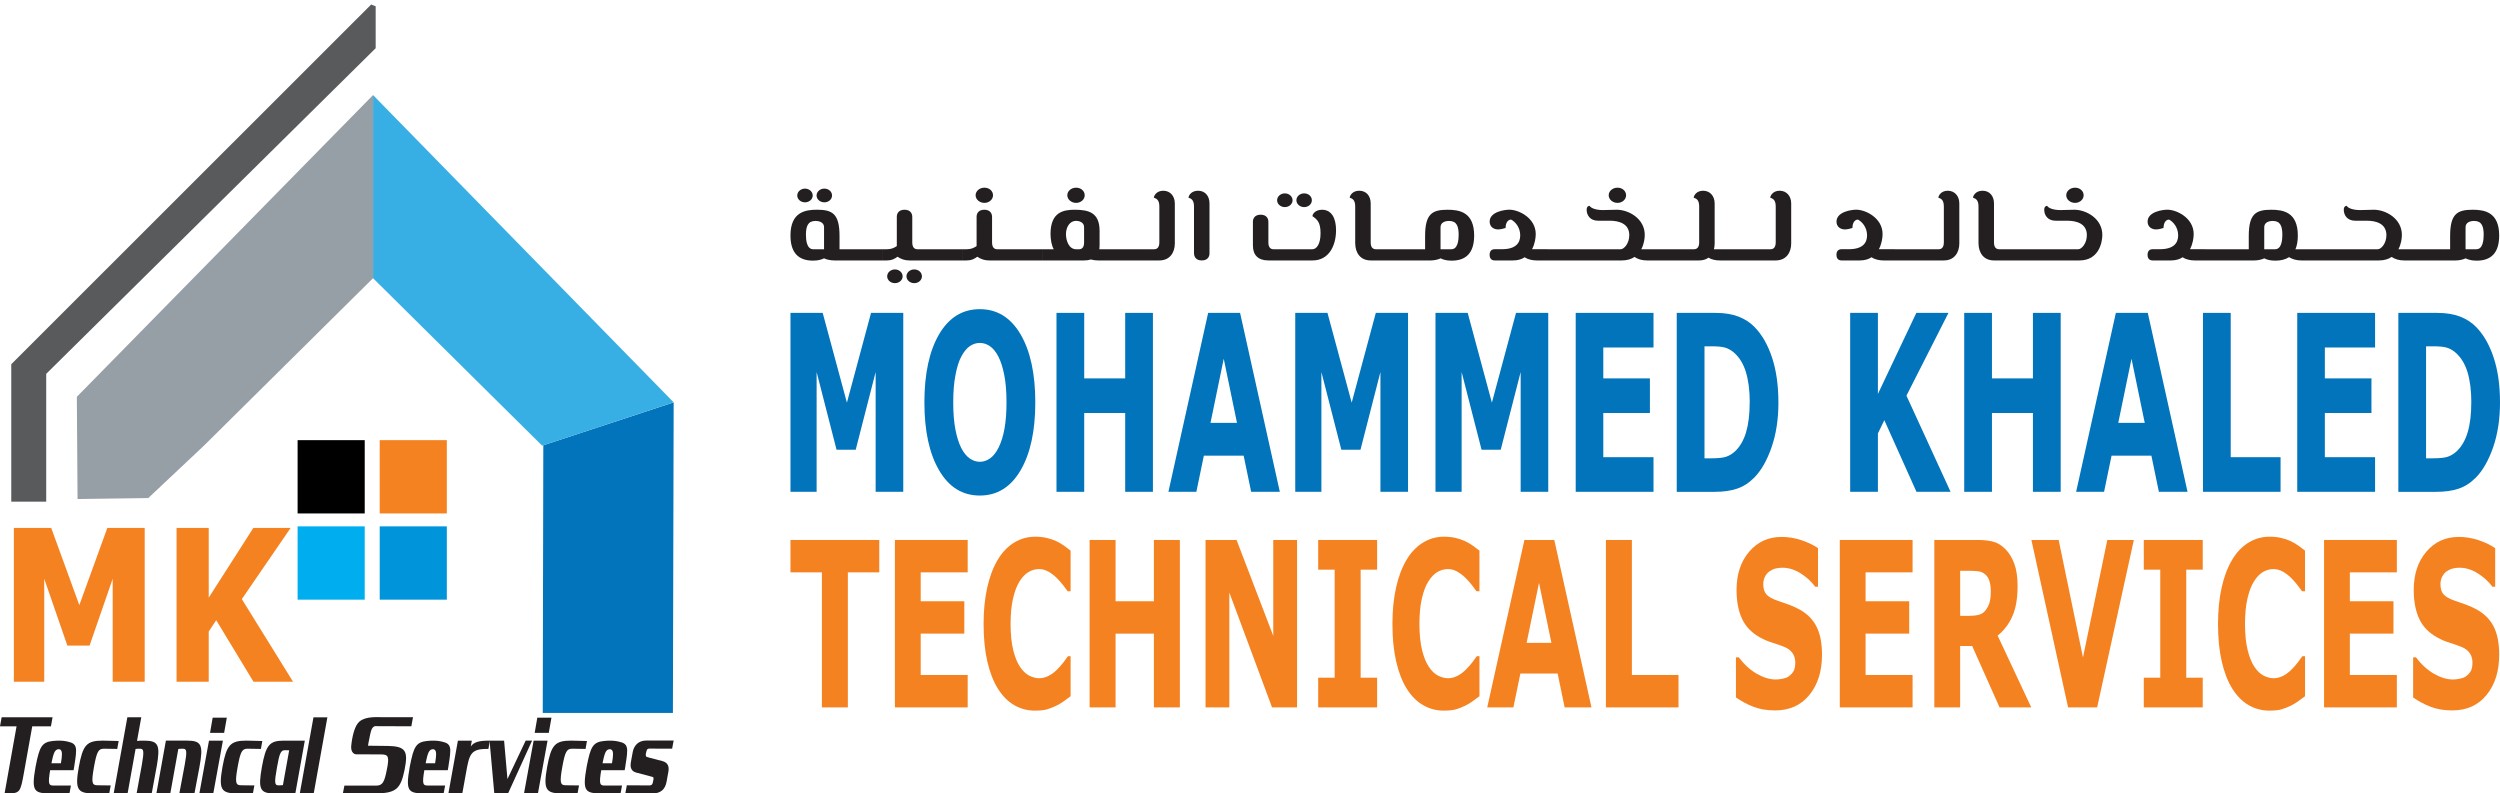 <?xml version="1.0" encoding="UTF-8"?> <svg xmlns="http://www.w3.org/2000/svg" id="Layer_2" data-name="Layer 2" viewBox="0 0 917.78 291.28"><defs><style> .cls-1 { fill: #000; } .cls-1, .cls-2, .cls-3, .cls-4, .cls-5, .cls-6, .cls-7, .cls-8, .cls-9, .cls-10 { stroke-width: 0px; } .cls-2 { fill: #231f20; } .cls-11 { stroke: #595a5c; } .cls-11, .cls-12, .cls-13, .cls-14, .cls-15 { fill: none; stroke-miterlimit: 2.61; stroke-width: 1.93px; } .cls-12 { stroke: #000; } .cls-3 { fill: #969ea6; } .cls-3, .cls-4, .cls-8, .cls-10 { fill-rule: evenodd; } .cls-4 { fill: #38afe4; } .cls-13 { stroke: #00aeef; } .cls-14 { stroke: #f58220; } .cls-5 { fill: #00aeef; } .cls-15 { stroke: #0095da; } .cls-6 { fill: #f58220; } .cls-7 { fill: #0095da; } .cls-8 { fill: #595a5c; } .cls-9, .cls-10 { fill: #0174bb; } </style></defs><g id="Layer_1-2" data-name="Layer 1"><g><g><path class="cls-9" d="M331.59,180.55h-10.13v-43.98l-7.32,28.54h-7.03l-7.32-28.54v43.98h-9.6v-65.69h11.83l8.89,32.96,8.86-32.96h11.83v65.69Z"></path><path class="cls-9" d="M380.07,147.73c0,10.47-1.8,18.79-5.41,24.94-3.61,6.16-8.59,9.25-14.96,9.25s-11.33-3.08-14.93-9.25c-3.61-6.16-5.41-14.47-5.41-24.94s1.8-18.9,5.41-25.04c3.61-6.13,8.58-9.19,14.93-9.19s11.31,3.06,14.93,9.19c3.62,6.13,5.44,14.48,5.44,25.04ZM366.58,164.36c.99-2,1.72-4.36,2.2-7.08.48-2.72.72-5.92.72-9.6,0-3.94-.28-7.29-.83-10.05-.55-2.77-1.26-5-2.15-6.71-.9-1.76-1.94-3.04-3.12-3.84-1.18-.8-2.4-1.19-3.68-1.19s-2.5.38-3.65,1.15c-1.14.77-2.19,2.03-3.14,3.8-.89,1.65-1.61,3.92-2.16,6.81-.56,2.9-.83,6.26-.83,10.08s.27,7.25.81,9.99c.54,2.75,1.25,4.99,2.13,6.73.88,1.73,1.92,3.01,3.1,3.84s2.43,1.24,3.74,1.24,2.56-.42,3.74-1.26c1.18-.83,2.22-2.14,3.1-3.9Z"></path><path class="cls-9" d="M423.25,180.55h-10.18v-28.94h-15.04v28.94h-10.18v-65.69h10.18v24.05h15.04v-24.05h10.18v65.69Z"></path><path class="cls-9" d="M469.83,180.55h-10.52l-2.75-13.28h-14.61l-2.75,13.28h-10.26l14.59-65.69h11.72l14.59,65.69ZM454.11,155.23l-4.86-23.53-4.86,23.53h9.72Z"></path><path class="cls-9" d="M516.9,180.55h-10.13v-43.98l-7.32,28.54h-7.03l-7.32-28.54v43.98h-9.6v-65.69h11.83l8.89,32.96,8.86-32.96h11.83v65.69Z"></path><path class="cls-9" d="M568.38,180.55h-10.13v-43.98l-7.32,28.54h-7.03l-7.32-28.54v43.98h-9.6v-65.69h11.83l8.88,32.96,8.86-32.96h11.83v65.69Z"></path><path class="cls-9" d="M607.02,180.55h-28.56v-65.69h28.56v12.71h-18.43v11.34h17.11v12.7h-17.11v16.23h18.43v12.71Z"></path><path class="cls-9" d="M652.88,147.78c0,6.11-.84,11.59-2.52,16.43-1.68,4.84-3.8,8.55-6.37,11.14-1.92,1.95-4.04,3.3-6.34,4.06-2.3.77-5.02,1.15-8.17,1.15h-13.93v-65.69h14.32c3.22,0,6,.45,8.33,1.35,2.33.9,4.3,2.17,5.89,3.81,2.72,2.77,4.87,6.49,6.43,11.19,1.57,4.69,2.35,10.21,2.35,16.57ZM642.35,147.64c0-4.32-.48-8.02-1.42-11.1-.95-3.07-2.45-5.47-4.5-7.21-1.04-.85-2.11-1.44-3.2-1.74-1.09-.31-2.73-.46-4.92-.46h-2.57v41.12h2.57c2.42,0,4.2-.19,5.33-.56,1.13-.36,2.24-1.04,3.31-2,1.86-1.77,3.22-4.13,4.08-7.08s1.3-6.61,1.3-10.96Z"></path><path class="cls-9" d="M716.08,180.55h-12.52l-11.8-26.29-2.36,4.86v21.43h-10.18v-65.69h10.18v29.77l14.11-29.77h11.8l-15.43,30.4,16.2,35.29Z"></path><path class="cls-9" d="M756.5,180.55h-10.19v-28.94h-15.04v28.94h-10.18v-65.69h10.18v24.05h15.04v-24.05h10.19v65.69Z"></path><path class="cls-9" d="M803.07,180.55h-10.52l-2.75-13.28h-14.62l-2.75,13.28h-10.26l14.59-65.69h11.72l14.59,65.69ZM787.36,155.23l-4.86-23.53-4.86,23.53h9.72Z"></path><path class="cls-9" d="M837.23,180.55h-28.49v-65.69h10.18v52.98h18.3v12.71Z"></path><path class="cls-9" d="M871.92,180.55h-28.57v-65.69h28.57v12.71h-18.44v11.34h17.11v12.7h-17.11v16.23h18.44v12.71Z"></path><path class="cls-9" d="M917.78,147.78c0,6.11-.84,11.59-2.52,16.43-1.68,4.84-3.8,8.55-6.37,11.14-1.93,1.95-4.04,3.3-6.34,4.06-2.3.77-5.02,1.15-8.17,1.15h-13.92v-65.69h14.32c3.22,0,5.99.45,8.33,1.35,2.33.9,4.29,2.17,5.89,3.81,2.72,2.77,4.87,6.49,6.43,11.19,1.57,4.69,2.35,10.21,2.35,16.57ZM907.25,147.64c0-4.32-.48-8.02-1.42-11.1-.95-3.07-2.45-5.47-4.5-7.21-1.04-.85-2.11-1.44-3.2-1.74-1.09-.31-2.73-.46-4.92-.46h-2.57v41.12h2.57c2.42,0,4.2-.19,5.33-.56,1.13-.36,2.24-1.04,3.32-2,1.86-1.77,3.22-4.13,4.08-7.08.87-2.96,1.3-6.61,1.3-10.96Z"></path></g><g><path class="cls-6" d="M322.8,210.12h-11.54v49.57h-9.53v-49.57h-11.54v-11.89h32.6v11.89Z"></path><path class="cls-6" d="M355.25,259.69h-26.72v-61.46h26.72v11.89h-17.25v10.61h16.01v11.88h-16.01v15.19h17.25v11.89Z"></path><path class="cls-6" d="M379.94,260.88c-2.75,0-5.28-.67-7.61-2.02-2.32-1.35-4.32-3.36-5.99-6.03-1.67-2.67-2.96-6-3.88-9.99-.92-3.99-1.37-8.6-1.37-13.82,0-4.87.44-9.29,1.32-13.25.87-3.96,2.15-7.36,3.82-10.19,1.6-2.73,3.59-4.83,5.97-6.32,2.38-1.48,4.97-2.23,7.78-2.23,1.56,0,2.96.15,4.21.43,1.25.29,2.4.67,3.46,1.14,1.11.52,2.11,1.11,3.01,1.75s1.69,1.24,2.37,1.8v14.9h-1.09c-.46-.65-1.04-1.43-1.75-2.34-.7-.9-1.5-1.79-2.39-2.67-.91-.87-1.89-1.61-2.95-2.21-1.06-.6-2.19-.91-3.4-.91-1.34,0-2.62.35-3.82,1.05-1.21.7-2.32,1.86-3.35,3.48-.98,1.56-1.76,3.64-2.37,6.22-.6,2.58-.91,5.71-.91,9.39s.33,7.06.98,9.64,1.48,4.61,2.47,6.09c1.01,1.51,2.13,2.59,3.38,3.24,1.24.64,2.47.96,3.67.96s2.3-.29,3.44-.86c1.13-.58,2.18-1.35,3.14-2.34.81-.8,1.56-1.64,2.26-2.54.69-.91,1.26-1.69,1.71-2.34h.99v14.69c-.93.69-1.81,1.33-2.66,1.94-.84.61-1.73,1.13-2.65,1.57-1.21.58-2.34,1.02-3.4,1.32-1.06.3-2.51.45-4.36.45Z"></path><path class="cls-6" d="M433.14,259.69h-9.53v-27.07h-14.07v27.07h-9.53v-61.46h9.53v22.5h14.07v-22.5h9.53v61.46Z"></path><path class="cls-6" d="M476.16,259.69h-9.18l-15.68-42.18v42.18h-8.73v-61.46h11.39l13.47,35.2v-35.2h8.74v61.46Z"></path><path class="cls-6" d="M505.56,259.69h-21.64v-10.9h6.05v-39.66h-6.05v-10.9h21.64v10.9h-6.05v39.66h6.05v10.9Z"></path><path class="cls-6" d="M530.03,260.88c-2.75,0-5.28-.67-7.61-2.02-2.32-1.35-4.32-3.36-5.99-6.03-1.67-2.67-2.96-6-3.88-9.99-.92-3.99-1.37-8.6-1.37-13.82,0-4.87.44-9.29,1.32-13.25.87-3.96,2.15-7.36,3.82-10.19,1.6-2.73,3.59-4.83,5.97-6.32,2.38-1.48,4.97-2.23,7.78-2.23,1.56,0,2.96.15,4.21.43,1.25.29,2.4.67,3.46,1.14,1.11.52,2.11,1.11,3.01,1.75s1.69,1.24,2.37,1.8v14.9h-1.09c-.46-.65-1.04-1.43-1.75-2.34-.7-.9-1.5-1.79-2.39-2.67-.91-.87-1.89-1.61-2.95-2.21-1.06-.6-2.19-.91-3.4-.91-1.34,0-2.62.35-3.82,1.05-1.21.7-2.32,1.86-3.35,3.48-.98,1.56-1.76,3.64-2.37,6.22-.6,2.58-.91,5.71-.91,9.39s.33,7.06.98,9.64,1.48,4.61,2.47,6.09c1.01,1.51,2.13,2.59,3.38,3.24,1.24.64,2.47.96,3.67.96s2.3-.29,3.44-.86c1.13-.58,2.18-1.35,3.14-2.34.81-.8,1.56-1.64,2.26-2.54.69-.91,1.26-1.69,1.71-2.34h.99v14.69c-.93.69-1.81,1.33-2.66,1.94-.84.61-1.73,1.13-2.65,1.57-1.21.58-2.34,1.02-3.4,1.32-1.06.3-2.51.45-4.36.45Z"></path><path class="cls-6" d="M584.24,259.69h-9.84l-2.57-12.42h-13.68l-2.57,12.42h-9.6l13.65-61.46h10.97l13.65,61.46ZM569.54,236l-4.55-22.02-4.55,22.02h9.09Z"></path><path class="cls-6" d="M616.2,259.69h-26.65v-61.46h9.53v49.57h17.12v11.89Z"></path><path class="cls-6" d="M668.88,240.37c0,6.05-1.54,10.97-4.63,14.75-3.08,3.79-7.27,5.68-12.57,5.68-3.06,0-5.73-.45-8-1.34-2.28-.9-4.4-2.03-6.39-3.41v-14.73h1.04c1.97,2.62,4.18,4.62,6.61,6.03,2.44,1.4,4.79,2.1,7.03,2.1.58,0,1.34-.08,2.28-.24.94-.17,1.71-.44,2.31-.83.72-.5,1.33-1.11,1.8-1.86.47-.74.71-1.84.71-3.3,0-1.35-.34-2.51-1.03-3.49-.69-.97-1.69-1.73-3.01-2.25-1.39-.55-2.86-1.07-4.4-1.55-1.55-.48-3-1.09-4.36-1.84-3.11-1.68-5.34-3.95-6.71-6.83-1.36-2.88-2.05-6.44-2.05-10.71,0-5.72,1.54-10.39,4.63-14.01,3.08-3.62,7.05-5.43,11.9-5.43,2.43,0,4.83.39,7.21,1.17,2.38.79,4.43,1.77,6.16,2.95v14.16h-1.02c-1.49-1.99-3.31-3.64-5.47-4.97-2.16-1.34-4.36-2-6.61-2-.79,0-1.58.09-2.37.27-.79.18-1.54.52-2.27,1.01-.65.41-1.2,1.04-1.66,1.87-.46.84-.69,1.8-.69,2.87,0,1.63.37,2.87,1.11,3.74s2.15,1.66,4.22,2.38c1.35.46,2.66.92,3.91,1.36,1.25.44,2.6,1.04,4.03,1.82,2.83,1.54,4.92,3.64,6.27,6.29,1.35,2.65,2.02,6.1,2.02,10.34Z"></path><path class="cls-6" d="M702.13,259.69h-26.72v-61.46h26.72v11.89h-17.25v10.61h16.01v11.88h-16.01v15.19h17.25v11.89Z"></path><path class="cls-6" d="M745.7,259.69h-11.64l-10.05-22.53h-4.42v22.53h-9.48v-61.46h15.98c2.18,0,4.06.21,5.63.62,1.57.41,3.04,1.31,4.42,2.68,1.39,1.37,2.49,3.15,3.31,5.34.82,2.19,1.23,4.93,1.23,8.23,0,4.54-.63,8.24-1.9,11.1-1.26,2.86-3.07,5.24-5.42,7.14l12.33,26.33ZM730.84,217.05c0-1.54-.19-2.86-.57-3.96-.38-1.1-1.03-1.97-1.96-2.6-.65-.44-1.4-.71-2.26-.8-.86-.09-1.86-.14-3-.14h-3.45v16.55h2.93c1.52,0,2.79-.13,3.82-.37,1.02-.25,1.89-.81,2.58-1.69.66-.85,1.15-1.8,1.45-2.83.3-1.03.46-2.41.46-4.15Z"></path><path class="cls-6" d="M783.36,198.23l-13.47,61.46h-10.67l-13.47-61.46h10.01l8.93,43.14,8.93-43.14h9.74Z"></path><path class="cls-6" d="M808.65,259.69h-21.64v-10.9h6.05v-39.66h-6.05v-10.9h21.64v10.9h-6.05v39.66h6.05v10.9Z"></path><path class="cls-6" d="M833.11,260.88c-2.75,0-5.28-.67-7.61-2.02-2.32-1.35-4.32-3.36-5.99-6.03-1.67-2.67-2.96-6-3.88-9.99-.92-3.99-1.37-8.6-1.37-13.82,0-4.87.44-9.29,1.32-13.25.87-3.96,2.15-7.36,3.82-10.19,1.6-2.73,3.59-4.83,5.97-6.32,2.38-1.48,4.97-2.23,7.78-2.23,1.56,0,2.96.15,4.21.43,1.25.29,2.4.67,3.46,1.14,1.11.52,2.11,1.11,3.01,1.75.9.65,1.69,1.24,2.37,1.8v14.9h-1.09c-.46-.65-1.04-1.43-1.75-2.34-.7-.9-1.5-1.79-2.39-2.67-.91-.87-1.89-1.61-2.95-2.21-1.06-.6-2.19-.91-3.4-.91-1.34,0-2.62.35-3.82,1.05-1.21.7-2.32,1.86-3.35,3.48-.98,1.56-1.76,3.64-2.37,6.22-.6,2.58-.91,5.71-.91,9.39s.33,7.06.98,9.64c.65,2.58,1.48,4.61,2.47,6.09,1.01,1.51,2.13,2.59,3.38,3.24,1.24.64,2.47.96,3.67.96s2.3-.29,3.44-.86c1.13-.58,2.18-1.35,3.14-2.34.81-.8,1.56-1.64,2.26-2.54.69-.91,1.26-1.69,1.71-2.34h.99v14.69c-.93.69-1.81,1.33-2.66,1.94-.84.61-1.73,1.13-2.65,1.57-1.21.58-2.34,1.02-3.4,1.32-1.06.3-2.51.45-4.36.45Z"></path><path class="cls-6" d="M879.91,259.69h-26.72v-61.46h26.72v11.89h-17.25v10.61h16.01v11.88h-16.01v15.19h17.25v11.89Z"></path><path class="cls-6" d="M917.48,240.37c0,6.05-1.54,10.97-4.63,14.75-3.08,3.79-7.27,5.68-12.57,5.68-3.06,0-5.73-.45-8-1.34-2.28-.9-4.4-2.03-6.39-3.41v-14.73h1.04c1.97,2.62,4.18,4.62,6.61,6.03,2.44,1.4,4.79,2.1,7.03,2.1.58,0,1.34-.08,2.28-.24.94-.17,1.71-.44,2.31-.83.72-.5,1.33-1.11,1.8-1.86.47-.74.71-1.84.71-3.3,0-1.35-.34-2.51-1.03-3.49-.69-.97-1.69-1.73-3.01-2.25-1.39-.55-2.86-1.07-4.4-1.55-1.55-.48-3-1.09-4.36-1.84-3.11-1.68-5.34-3.95-6.71-6.83-1.36-2.88-2.05-6.44-2.05-10.71,0-5.72,1.54-10.39,4.63-14.01,3.08-3.62,7.05-5.43,11.9-5.43,2.43,0,4.83.39,7.21,1.17,2.38.79,4.43,1.77,6.16,2.95v14.16h-1.02c-1.49-1.99-3.31-3.64-5.47-4.97s-4.36-2-6.61-2c-.79,0-1.58.09-2.37.27-.79.18-1.54.52-2.27,1.01-.65.41-1.2,1.04-1.66,1.87-.46.84-.69,1.8-.69,2.87,0,1.63.37,2.87,1.11,3.74s2.15,1.66,4.22,2.38c1.35.46,2.66.92,3.91,1.36,1.25.44,2.6,1.04,4.03,1.82,2.83,1.54,4.92,3.64,6.27,6.29,1.35,2.65,2.02,6.1,2.02,10.34Z"></path></g><path class="cls-2" d="M310.74,91.5v4.11h-4.5c-1.49,0-2.97-.39-3.72-.78-1.01.5-2.23.85-4.07.85-5.16,0-8.26-2.71-8.26-9.23,0-8.61,5.42-9.46,9.75-9.46,5.64,0,8.26,1.47,8.26,9.66v4.85h2.54ZM292.68,71.76c0-1.4,1.31-2.52,2.84-2.52s2.84,1.12,2.84,2.52-1.27,2.52-2.84,2.52-2.84-1.12-2.84-2.52ZM298.54,91.5h3.98v-8.1c0-1.78-1.75-2.29-3.15-2.29-2.8,0-3.5,1.98-3.5,5.12,0,1.94.31,5.27,2.67,5.27ZM299.77,71.76c0-1.4,1.31-2.52,2.84-2.52,1.62,0,2.84,1.12,2.84,2.52s-1.22,2.52-2.84,2.52c-1.53,0-2.84-1.12-2.84-2.52ZM310.74,91.5h6.69v4.11h-6.69v-4.11ZM317.42,91.5h6.69v4.11h-6.69v-4.11ZM340.02,91.5v4.11h-6.25c-1.62,0-3.02-.5-4.28-1.36-1.18.85-2.14,1.36-3.93,1.36h-1.44v-4.11h1.44c1.62,0,2.58-.43,3.67-1.16v-10.78c0-1.2.7-2.56,2.84-2.56s2.84,1.36,2.84,2.64v9.38c0,1.67.7,2.48,1.88,2.48h3.24ZM331.37,101.43c0,1.4-1.27,2.52-2.84,2.52s-2.84-1.12-2.84-2.52,1.31-2.52,2.84-2.52,2.84,1.12,2.84,2.52ZM338.45,101.43c0,1.4-1.22,2.52-2.84,2.52-1.53,0-2.84-1.12-2.84-2.52s1.31-2.52,2.84-2.52c1.62,0,2.84,1.12,2.84,2.52ZM340.02,91.5h6.69v4.11h-6.69v-4.11ZM346.71,91.5h6.69v4.11h-6.69v-4.11ZM369.31,91.5v4.11h-6.25c-1.62,0-3.02-.5-4.28-1.36-1.18.85-2.14,1.36-3.93,1.36h-1.44v-4.11h1.44c1.62,0,2.58-.43,3.67-1.16v-10.78c0-1.2.7-2.56,2.84-2.56s2.84,1.36,2.84,2.64v9.38c0,1.67.7,2.48,1.88,2.48h3.24ZM358.16,71.69c0-1.55,1.44-2.79,3.24-2.79s3.15,1.24,3.15,2.79-1.44,2.79-3.15,2.79c-1.79,0-3.24-1.28-3.24-2.79ZM369.31,91.5h6.69v4.11h-6.69v-4.11ZM375.99,91.5h6.69v4.11h-6.69v-4.11ZM407.43,91.5v4.11h-4.33c-.92,0-1.79-.12-2.62-.35-.7.23-1.53.35-2.49.35h-15.3v-4.11h4.15c-.79-1.32-1.18-3.65-1.18-5.62,0-8.18,4.9-8.88,8.96-8.88,5.2,0,9.05,1.16,9.05,7.76v5.47c0,.47-.04.89-.09,1.28h3.85ZM397.98,83.36c0-1.78-1.84-2.29-2.93-2.29-2.27,0-3.72,2.21-3.72,4.93,0,2.13.96,5.51,3.76,5.51h1.01c1.18,0,1.88-.81,1.88-2.48v-5.66ZM391.82,71.69c0-1.55,1.44-2.79,3.24-2.79s3.15,1.24,3.15,2.79-1.44,2.79-3.15,2.79c-1.79,0-3.24-1.28-3.24-2.79ZM407.42,91.5h6.69v4.11h-6.69v-4.11ZM414.11,91.5h6.69v4.11h-6.69v-4.11ZM420.8,91.5h2.93c1.18,0,1.88-.85,1.88-2.52v-13.26c0-2.75-1.53-2.91-2.01-3.14,0-.66.92-2.56,3.45-2.56s4.24,1.94,4.24,4.65v14.7c0,3.3-1.79,6.24-5.68,6.24h-4.81v-4.11ZM438.33,92.98v-17.26c0-2.75-1.53-2.91-2.01-3.14,0-.62.87-2.56,3.5-2.56s4.2,1.98,4.2,4.65v18.38c0,1.2-.7,2.56-2.84,2.56s-2.84-1.36-2.84-2.64ZM459.96,90.22v-8.84c0-1.2.7-2.56,2.84-2.56s2.84,1.36,2.84,2.64v7.56c0,1.67.7,2.48,1.88,2.48h14.25c1.57,0,3.02-1.86,3.02-5.89s-1.22-5.04-2.97-6.24c0-.81,1.05-2.37,3.54-2.37,3.41,0,5.12,2.99,5.12,7.52,0,5.66-2.62,11.09-8.61,11.09h-16.22c-3.89,0-5.68-2.09-5.68-5.39ZM468.84,73.51c0-1.4,1.31-2.52,2.84-2.52s2.84,1.12,2.84,2.52-1.27,2.52-2.84,2.52-2.84-1.12-2.84-2.52ZM475.92,73.51c0-1.4,1.31-2.52,2.84-2.52,1.62,0,2.84,1.12,2.84,2.52s-1.22,2.52-2.84,2.52c-1.53,0-2.84-1.12-2.84-2.52ZM497.51,89.41v-13.69c0-2.75-1.53-2.91-2.01-3.14,0-.62.87-2.56,3.5-2.56s4.2,1.98,4.2,4.65v14.35c0,1.67.7,2.48,1.88,2.48h2.19v4.11h-4.07c-3.89,0-5.64-2.91-5.68-6.2ZM507.26,91.5h6.69v4.11h-6.69v-4.11ZM513.94,91.5h6.69v4.11h-6.69v-4.11ZM541.18,86.46c0,6.52-3.1,9.23-8.26,9.23-1.84,0-3.06-.35-4.07-.85-.74.39-2.23.78-3.72.78h-4.5v-4.11h2.54v-4.85c0-8.18,2.62-9.66,8.26-9.66,4.33,0,9.75.85,9.75,9.46ZM535.49,86.23c0-3.14-.7-5.12-3.5-5.12-1.4,0-3.15.5-3.15,2.29v8.1h3.98c2.36,0,2.67-3.34,2.67-5.27ZM568.1,91.5v4.11h-3.98c-1.57,0-3.15-.35-4.42-1.16-1.09.74-2.49,1.16-4.28,1.16h-6.73c-1.66,0-1.84-1.43-1.84-2.06s.17-2.06,1.84-2.06h2.71c5.11,0,6.69-2.33,6.69-5.08,0-2.99-1.88-5.04-3.32-5.78-.87-.08-2.05.78-2.05,3.06-.66.23-1.88.54-2.75.54-1.53,0-3.1-.89-3.1-2.87,0-3.65,5.55-4.38,7.26-4.38,3.41,0,9.66,3.02,9.66,8.96,0,1.32-.31,3.57-1.36,5.55h5.68ZM555.03,80.72h-.04.04ZM568.1,91.5h6.69v4.11h-6.69v-4.11ZM574.79,91.5h6.69v4.11h-6.69v-4.11ZM605.61,91.5v4.11h-1.01c-1.66,0-3.24-.39-4.55-1.28-1.18.78-2.67,1.28-4.63,1.28h-13.95v-4.11h13.51c1.22,0,3.15-2.13,3.15-5.16,0-4.42-4.07-5.31-7.17-5.31h-4.28c-2.89,0-4.2-1.98-4.2-4.03,0-1.09.61-1.47,1.09-1.43.35.66,1.88,1.55,4.9,1.55,1.14,0,4.33-.12,5.07-.12,4.37,0,10.27,3.26,10.27,9.23,0,1.28-.26,3.37-1.27,5.27h3.06ZM590.57,71.69c0-1.55,1.44-2.79,3.24-2.79s3.15,1.24,3.15,2.79-1.44,2.79-3.15,2.79c-1.79,0-3.24-1.28-3.24-2.79ZM605.6,91.5h6.69v4.11h-6.69v-4.11ZM612.29,91.5h6.69v4.11h-6.69v-4.11ZM633.71,91.5v4.11h-2.4c-1.49,0-2.89-.31-4.11-1.01l.04-.04c-.87.66-2.05,1.05-3.45,1.05h-4.81v-4.11h2.93c1.18,0,1.88-.85,1.88-2.52v-13.26c0-2.75-1.53-2.91-2.01-3.14,0-.66.92-2.56,3.45-2.56s4.24,1.94,4.24,4.65v14.7c0,.74-.09,1.47-.26,2.13h4.5ZM633.71,91.5h6.69v4.11h-6.69v-4.11ZM640.4,91.5h6.69v4.11h-6.69v-4.11ZM647.08,91.5h2.93c1.18,0,1.88-.85,1.88-2.52v-13.26c0-2.75-1.53-2.91-2.01-3.14,0-.66.92-2.56,3.45-2.56s4.24,1.94,4.24,4.65v14.7c0,3.3-1.79,6.24-5.68,6.24h-4.81v-4.11ZM695.43,91.5v4.11h-3.98c-1.57,0-3.15-.35-4.42-1.16-1.09.74-2.49,1.16-4.28,1.16h-6.73c-1.66,0-1.84-1.43-1.84-2.06s.17-2.06,1.84-2.06h2.71c5.11,0,6.69-2.33,6.69-5.08,0-2.99-1.88-5.04-3.32-5.78-.87-.08-2.05.78-2.05,3.06-.66.23-1.88.54-2.75.54-1.53,0-3.1-.89-3.1-2.87,0-3.65,5.55-4.38,7.26-4.38,3.41,0,9.66,3.02,9.66,8.96,0,1.32-.31,3.57-1.36,5.55h5.68ZM682.36,80.72h-.04.04ZM695.43,91.5h6.69v4.11h-6.69v-4.11ZM702.11,91.5h6.69v4.11h-6.69v-4.11ZM708.8,91.5h2.93c1.18,0,1.88-.85,1.88-2.52v-13.26c0-2.75-1.53-2.91-2.01-3.14,0-.66.92-2.56,3.45-2.56s4.24,1.94,4.24,4.65v14.7c0,3.3-1.79,6.24-5.68,6.24h-4.81v-4.11ZM726.33,89.41v-13.69c0-2.75-1.53-2.91-2.01-3.14,0-.62.87-2.56,3.5-2.56s4.2,1.98,4.2,4.65v14.35c0,1.67.7,2.48,1.88,2.48h2.19v4.11h-4.07c-3.89,0-5.64-2.91-5.68-6.2ZM736.08,91.5h6.69v4.11h-6.69v-4.11ZM742.76,91.5h6.69v4.11h-6.69v-4.11ZM749.45,91.5h13.51c1.22,0,3.15-2.13,3.15-5.16,0-4.42-4.07-5.31-7.17-5.31h-4.28c-2.89,0-4.2-1.98-4.2-4.03,0-1.09.61-1.47,1.09-1.43.35.66,1.88,1.55,4.9,1.55,1.14,0,4.33-.12,5.07-.12,4.37,0,10.27,3.26,10.27,9.23,0,2.75-1.27,9.38-8.39,9.38h-13.95v-4.11ZM758.54,71.69c0-1.55,1.44-2.79,3.24-2.79s3.15,1.24,3.15,2.79-1.44,2.79-3.15,2.79c-1.79,0-3.24-1.28-3.24-2.79ZM809.64,91.5v4.11h-3.98c-1.57,0-3.15-.35-4.42-1.16-1.09.74-2.49,1.16-4.28,1.16h-6.73c-1.66,0-1.84-1.43-1.84-2.06s.17-2.06,1.84-2.06h2.71c5.11,0,6.69-2.33,6.69-5.08,0-2.99-1.88-5.04-3.32-5.78-.87-.08-2.05.78-2.05,3.06-.66.23-1.88.54-2.75.54-1.53,0-3.1-.89-3.1-2.87,0-3.65,5.55-4.38,7.26-4.38,3.41,0,9.66,3.02,9.66,8.96,0,1.32-.31,3.57-1.36,5.55h5.68ZM796.57,80.72h-.04.04ZM809.64,91.5h6.69v4.11h-6.69v-4.11ZM816.33,91.5h6.69v4.11h-6.69v-4.11ZM846.05,91.5v4.11h-1.22c-1.66,0-3.15-.39-4.5-1.2-1.31.85-3.02,1.28-5.03,1.28-1.84,0-3.06-.35-4.07-.85-.74.39-2.23.78-3.72.78h-4.5v-4.11h2.54v-4.85c0-8.18,2.62-9.66,8.26-9.66,4.33,0,9.75.85,9.75,9.46,0,2.06-.31,3.72-.87,5.04h3.37ZM837.88,86.23c0-3.14-.7-5.12-3.5-5.12-1.4,0-3.15.5-3.15,2.29v8.1h3.98c2.36,0,2.67-3.34,2.67-5.27ZM846.05,91.5h6.69v4.11h-6.69v-4.11ZM852.74,91.5h6.69v4.11h-6.69v-4.11ZM883.56,91.5v4.11h-1.01c-1.66,0-3.24-.39-4.55-1.28-1.18.78-2.67,1.28-4.63,1.28h-13.95v-4.11h13.51c1.22,0,3.15-2.13,3.15-5.16,0-4.42-4.07-5.31-7.17-5.31h-4.28c-2.89,0-4.2-1.98-4.2-4.03,0-1.09.61-1.47,1.09-1.43.35.66,1.88,1.55,4.9,1.55,1.14,0,4.33-.12,5.07-.12,4.37,0,10.27,3.26,10.27,9.23,0,1.28-.26,3.37-1.27,5.27h3.06ZM883.55,91.5h6.69v4.11h-6.69v-4.11ZM890.24,91.5h6.69v4.11h-6.69v-4.11ZM917.48,86.46c0,6.52-3.1,9.23-8.26,9.23-1.84,0-3.06-.35-4.07-.85-.74.39-2.23.78-3.72.78h-4.5v-4.11h2.54v-4.85c0-8.18,2.62-9.66,8.26-9.66,4.33,0,9.75.85,9.75,9.46ZM911.79,86.23c0-3.14-.7-5.12-3.5-5.12-1.4,0-3.15.5-3.15,2.29v8.1h3.98c2.36,0,2.67-3.34,2.67-5.27Z"></path><g><polygon class="cls-10" points="199.25 261.73 247.03 261.73 247.31 147.71 199.46 163.46 199.25 261.73"></polygon><polygon class="cls-3" points="136.95 34.9 28.21 145.67 28.47 183.2 54.43 182.84 74.86 163.61 136.95 102.13 136.95 34.9"></polygon><polygon class="cls-8" points="5.1 183.2 16 183.2 16 136.84 136.95 17.29 136.95 2.33 5.1 134.11 5.1 183.2"></polygon><polygon class="cls-11" points="5.1 183.2 16 183.2 16 136.84 136.95 17.29 136.95 2.33 5.1 134.11 5.1 183.2"></polygon><rect class="cls-1" x="110.22" y="162.55" width="22.71" height="24.98"></rect><rect class="cls-12" x="110.22" y="162.55" width="22.71" height="24.98"></rect><rect class="cls-6" x="140.36" y="162.55" width="22.71" height="24.98"></rect><rect class="cls-14" x="140.36" y="162.55" width="22.71" height="24.98"></rect><rect class="cls-5" x="110.22" y="194.2" width="22.71" height="24.98"></rect><rect class="cls-13" x="110.22" y="194.2" width="22.71" height="24.98"></rect><rect class="cls-7" x="140.36" y="194.2" width="22.71" height="24.98"></rect><rect class="cls-15" x="140.36" y="194.2" width="22.71" height="24.98"></rect><polygon class="cls-4" points="136.95 34.9 247.31 147.71 199.03 163.61 136.95 102.13 136.95 34.9"></polygon><g><path class="cls-6" d="M53.12,250.27h-11.75v-37.8l-8.49,24.53h-8.15l-8.49-24.53v37.8H5.09v-56.45h13.72l10.31,28.32,10.28-28.32h13.72v56.45Z"></path><path class="cls-6" d="M107.58,250.27h-14.52l-13.69-22.59-2.74,4.17v18.42h-11.81v-56.45h11.81v25.58l16.37-25.58h13.69l-17.91,26.12,18.8,30.33Z"></path></g><g><path class="cls-2" d="M18.7,266.64h-6.86l-3.01,16.81c-1.36,7.52-1.39,7.81-6.38,7.83h-.77l4.4-24.64H0l.6-3.32h18.7l-.6,3.32Z"></path><path class="cls-2" d="M18.41,282.74c-.84,5.01-.53,5.6,1.11,5.64.06,0,6.46,0,6.52,0l-.54,2.9c-.11,0-6.56,0-6.66,0-6.28-.02-7.43-.58-5.8-9.69.03-.19.07-.38.11-.56.28-1.44.58-2.9.98-4.26.3-1.02.68-1.99,1.18-2.73.46-.67,1.01-1.11,1.58-1.39.79-.38,1.61-.53,2.42-.62.48-.05.96-.09,1.44-.11,1.69-.09,3.35.05,5.01.58.57.18,1.21.41,1.67,1.06.34.48.49,1.18.5,1.94.02,1.05-.13,2.12-.27,3.13-.09.66-.2,1.32-.3,1.98-.03.2-.3,2.14-.35,2.14h-3.65s-2.76,0-2.76,0h-2.2ZM18.86,280.21h2.09s1.4,0,1.4,0c0,0,.03-.2.04-.22.09-.56.18-1.12.25-1.69.05-.43.08-.86.09-1.3,0-.32,0-.65-.07-.95-.06-.28-.16-.5-.3-.66-.08-.09-.17-.15-.26-.21-.34-.21-.69-.17-1.03-.06-.12.04-.24.09-.36.17-.11.07-.21.15-.3.26s-.19.22-.27.35c-.09.15-.18.31-.25.48-.09.21-.17.43-.25.66-.09.28-.18.58-.25.88-.09.36-.17.72-.25,1.08-.04.2-.08.4-.13.6-.02.1-.04.2-.06.31,0,.03-.05.31-.06.31Z"></path><path class="cls-2" d="M40.1,291.27c-.16.02-5.17,0-5.84,0-5.9,0-6.78-1.57-5.33-9.69,1.48-8.13,2.89-9.69,8.82-9.69.66,0,5.59.11,5.81.14l-.52,2.91c-.14-.02-4.51-.08-4.91-.08-2.01,0-2.61,1.08-3.63,6.71-.99,5.63-.79,6.71,1.22,6.71.36,0,4.78.07,4.92.06l-.53,2.92Z"></path><path class="cls-2" d="M57.48,281.59c-.11.61-1.67,9.14-1.78,9.68h-5.55l1.93-10.55c.85-4.88.71-5.85-.61-5.85-.66,0-1.22,0-1.7.07l-2.93,16.33h-5.11l5.02-27.95h5.11l-1.56,8.68c.74-.09,1.6-.1,2.62-.1,5.28,0,6.01,1.57,4.57,9.69Z"></path><path class="cls-2" d="M73.22,281.59c-.11.61-1.72,9.14-1.83,9.68h-5.55l1.98-10.55c.88-4.88.74-5.85-.58-5.85-.69,0-1.28.01-1.78.08l-2.94,16.32h-5.11l3.49-19.38h7.8c5.28,0,6.01,1.57,4.52,9.69Z"></path></g><g><path class="cls-2" d="M76.72,271.91h5.11l-3.53,19.37h-5.11l3.53-19.37ZM83.27,263.47l-.99,5.58h-5.17l.96-5.58h5.2Z"></path><path class="cls-2" d="M92.84,291.27c-.16.02-5.17,0-5.84,0-5.9,0-6.78-1.57-5.33-9.69,1.48-8.13,2.89-9.69,8.82-9.69.66,0,5.59.11,5.81.14l-.52,2.91c-.14-.02-4.51-.08-4.91-.08-2.01,0-2.61,1.08-3.63,6.71-.99,5.63-.79,6.71,1.22,6.71.36,0,4.78.07,4.92.06l-.53,2.92Z"></path><path class="cls-2" d="M111.9,271.9l-3.48,19.38h-5.11s-1.58,0-2.6,0c-5.28,0-6.02-1.57-4.57-9.69,1.47-8.12,2.78-9.69,8.06-9.69h7.7ZM106.16,275.45c-.43-.04-.93-.05-1.53-.05-1.53,0-2.01,1.01-2.92,6.19-1.02,5.63-.94,6.71.45,6.71.66,0,1.22,0,1.7-.07l2.3-12.78Z"></path><path class="cls-2" d="M115.08,263.33h5.11l-5.02,27.95h-5.11l5.02-27.95Z"></path><path class="cls-2" d="M135.24,272.95l-.14.81,6.17.07c.3,0,.58,0,.86,0h.02c6.76.12,7.79,1.74,6.37,8.79-1.47,7.22-3.28,8.64-11.1,8.65h-11.55l.56-2.86h11.6c2.4-.01,3.07-1.2,3.97-5.8.97-4.73.63-5.65-1.96-5.65-.15,0-.3,0-.43-.02,0,0-7.44-.04-8.54-.01-.69.02-1.36-.16-1.83-1.05-.32-.61-.37-1.46-.29-2.25.36-3.36,1.27-7.35,3.06-8.79,2.43-1.95,6.34-1.54,8.94-1.54h10.66s-.6,3.33-.6,3.33l-13.36-.05c-1.34.43-1.51,1.81-2.23,5.37-.07.35-.14.68-.2.99Z"></path><path class="cls-2" d="M155.78,282.74c-.84,5.01-.53,5.6,1.11,5.64.06,0,6.46,0,6.52,0l-.54,2.9c-.11,0-6.56,0-6.66,0-6.28-.02-7.43-.58-5.8-9.69.03-.19.07-.38.11-.56.29-1.44.58-2.9.98-4.26.3-1.02.68-1.99,1.18-2.73.46-.67,1.01-1.11,1.58-1.39.79-.38,1.61-.53,2.42-.62.48-.05.96-.09,1.44-.11,1.69-.09,3.35.05,5.01.58.57.18,1.21.41,1.67,1.06.35.48.49,1.18.5,1.94.02,1.05-.13,2.12-.27,3.13-.09.66-.2,1.32-.3,1.98-.03.2-.3,2.14-.35,2.14h-3.65s-2.76,0-2.76,0h-2.2ZM156.23,280.21h2.09s1.4,0,1.4,0c0,0,.03-.2.04-.22.09-.56.18-1.12.25-1.69.05-.43.08-.86.09-1.3,0-.32-.01-.65-.07-.95-.06-.28-.16-.5-.3-.66-.08-.09-.17-.15-.26-.21-.34-.21-.69-.17-1.03-.06-.12.04-.24.09-.36.17-.11.07-.21.15-.3.26-.1.1-.19.22-.27.35-.09.15-.18.31-.25.48-.09.21-.18.43-.25.66-.09.28-.17.58-.25.88-.09.36-.17.72-.25,1.08-.04.2-.08.4-.13.6-.02.1-.04.2-.06.31,0,.03-.05.31-.06.31Z"></path><path class="cls-2" d="M179.85,271.9l-.55,3.04h-.65c-6.02,0-6.37,2.21-7.57,8.81h0l-1.36,7.53h-5.11l3.49-19.38h5.11l-.38,2.12c1.21-1.65,3.08-2.12,6.62-2.12h.4Z"></path><path class="cls-2" d="M195.33,271.9l-8.82,19.38h-5.05l-.82-9.14-.38-4.22-.54-6.02h4.89s.28,0,.45,0l1.23,14.11,6.69-14.12h2.34Z"></path><path class="cls-2" d="M195.9,271.91h5.11l-3.53,19.37h-5.11l3.53-19.37ZM202.45,263.47l-.99,5.58h-5.17l.96-5.58h5.2Z"></path><path class="cls-2" d="M212.03,291.27c-.16.02-5.17,0-5.84,0-5.9,0-6.78-1.57-5.33-9.69,1.48-8.13,2.89-9.69,8.82-9.69.66,0,5.59.11,5.8.14l-.52,2.91c-.14-.02-4.51-.08-4.91-.08-2.01,0-2.61,1.08-3.63,6.71-.99,5.63-.79,6.71,1.22,6.71.36,0,4.77.07,4.92.06l-.53,2.92Z"></path><path class="cls-2" d="M220.72,282.74c-.84,5.01-.53,5.6,1.11,5.64.06,0,6.46,0,6.52,0l-.54,2.9c-.11,0-6.56,0-6.66,0-6.28-.02-7.43-.58-5.8-9.69.03-.19.07-.38.11-.56.29-1.44.58-2.9.98-4.26.3-1.02.68-1.99,1.18-2.73.46-.67,1.01-1.11,1.58-1.39.79-.38,1.61-.53,2.42-.62.48-.05.96-.09,1.44-.11,1.69-.09,3.35.05,5.01.58.57.18,1.21.41,1.67,1.06.35.48.49,1.18.5,1.94.02,1.05-.13,2.12-.27,3.13-.09.66-.2,1.32-.3,1.98-.03.2-.3,2.14-.35,2.14h-3.65s-2.76,0-2.76,0h-2.2ZM221.17,280.21h2.09s1.4,0,1.4,0c0,0,.03-.2.04-.22.09-.56.18-1.12.25-1.69.05-.43.08-.86.09-1.3,0-.32-.01-.65-.07-.95-.06-.28-.16-.5-.3-.66-.08-.09-.17-.15-.26-.21-.34-.21-.69-.17-1.03-.06-.12.04-.24.09-.36.17-.11.07-.21.15-.3.26-.1.1-.19.22-.27.35-.09.15-.18.31-.25.48-.09.21-.18.43-.25.66-.09.28-.17.58-.25.88-.09.36-.17.72-.25,1.08-.04.2-.08.4-.13.6-.02.1-.04.2-.06.31,0,.03-.05.31-.06.31Z"></path><path class="cls-2" d="M237.39,277.85c.64.19.78.25,1.09.33l4.67,1.22c1.87.49,2.61,1.79,2.22,3.91l-.67,3.7c-.52,2.85-2.24,4.27-5.16,4.27h-2.25s-7.73,0-7.73,0l.55-2.99,7.18.04h1.2c.65,0,1.04-.35,1.17-1.05l.24-1.19c.16-.86-.24-.85-1-1.05l-5.34-1.42c-1.69-.45-2.34-1.72-1.96-3.81l.67-3.68c.24-1.3.78-2.33,1.6-3.08.88-.79,2.01-1.19,3.38-1.19h2.33s7.72,0,7.72,0l-.55,2.98h-5.61l-1.67-.03h-1.05c-.28,0-.59.06-.84.33-.2.22-.91,2.49-.18,2.71Z"></path></g></g></g></g></svg> 